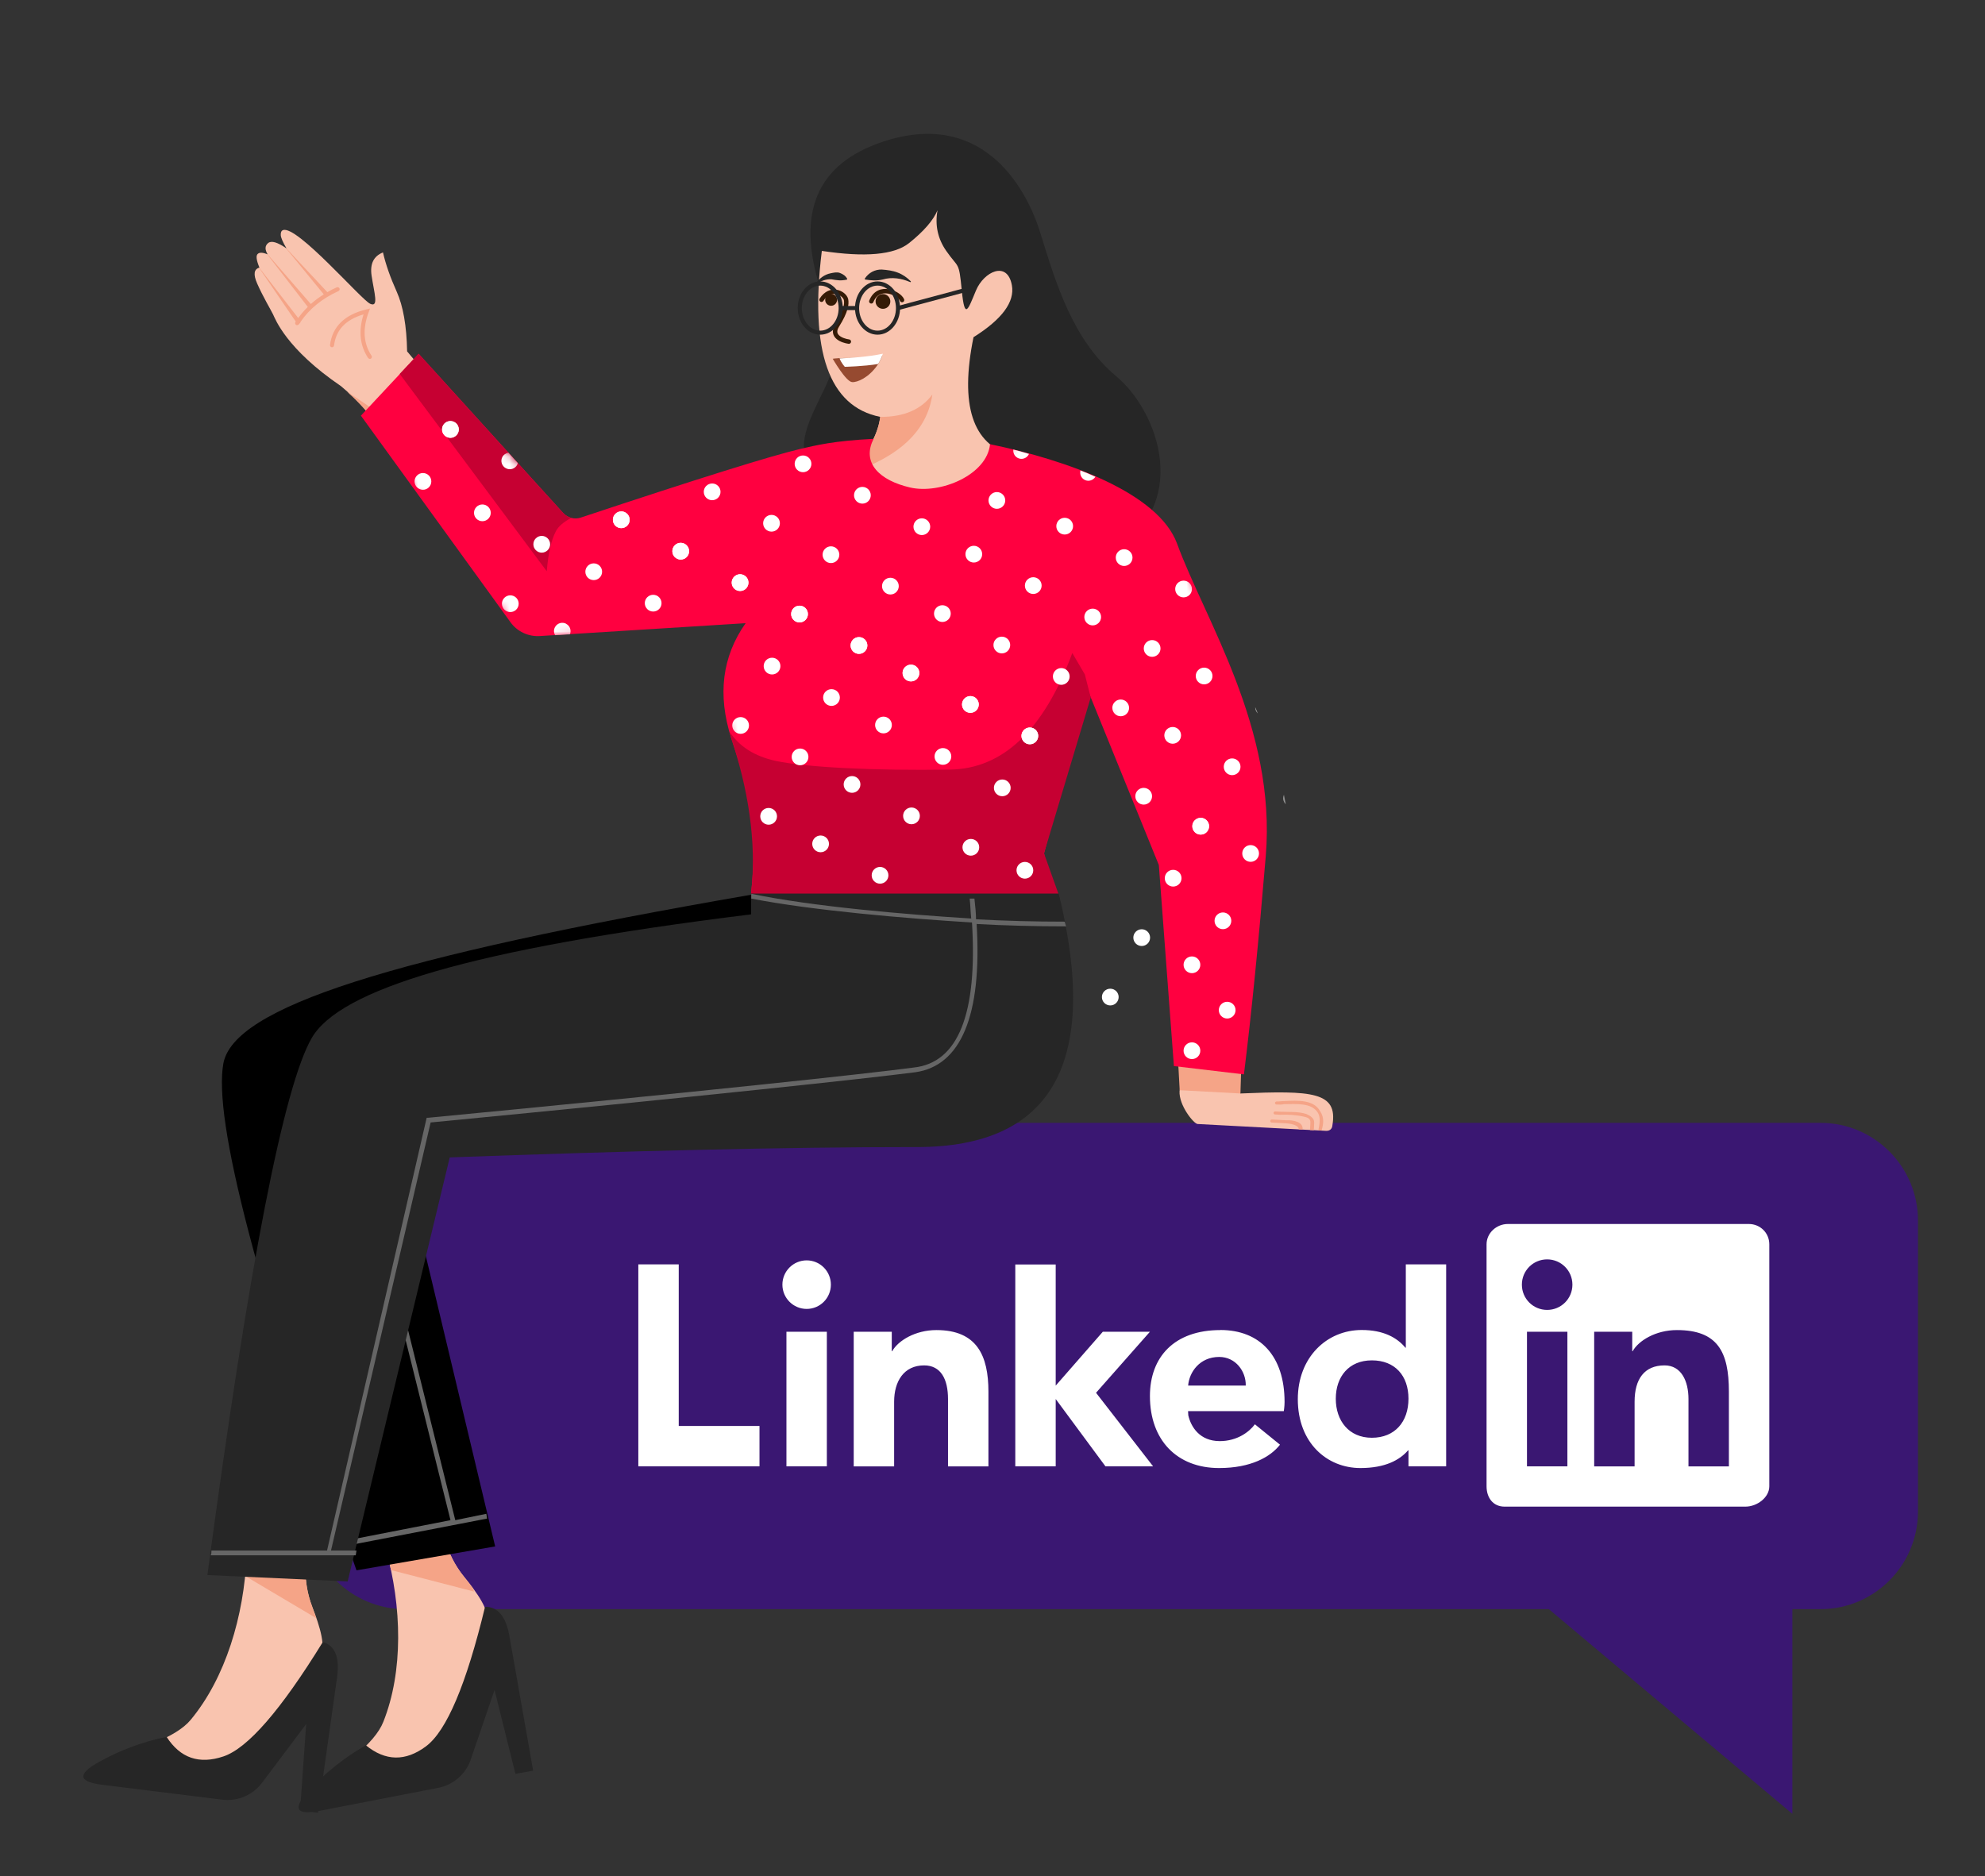 <?xml version="1.0" encoding="UTF-8"?> <svg xmlns="http://www.w3.org/2000/svg" xmlns:xlink="http://www.w3.org/1999/xlink" viewBox="0 0 260.81 246.54"><rect x="0" y="0" width="260.81" height="246.54" fill="#333333" stroke="none"/><defs><style> .cls-1 { fill: none; stroke: #351b06; stroke-linecap: round; stroke-miterlimit: 10; stroke-width: .58px; } .cls-2 { fill: #a9675b; } .cls-2, .cls-3, .cls-4, .cls-5, .cls-6, .cls-7, .cls-8, .cls-9, .cls-10 { fill-rule: evenodd; } .cls-11, .cls-3 { fill: #fff; } .cls-12 { mask: url(#mask); } .cls-13, .cls-6 { fill: #262626; } .cls-4 { fill: #f9c4af; } .cls-14 { fill: #351b06; } .cls-5, .cls-15 { fill: #c60032; } .cls-16 { fill: #666; } .cls-17 { fill: #964a30; } .cls-8 { fill: #3a1772; } .cls-9, .cls-18 { fill: #f5a487; } .cls-10 { fill: #ff0040; } </style><mask id="mask" x="47.42" y="46.49" width="121.98" height="90.26" maskUnits="userSpaceOnUse"><path class="cls-3" d="M98.42,123.99c2.06-10.71.4-18.44-2.34-26.98-1.83-5.7-1.2-10.73,1.89-15.11l-27.05,1.69c-1.51.09-2.97-.59-3.85-1.82l-19.65-27.14h0l7.59-8.13,18.98,20.91c.59.65,1.5.89,2.33.61,15.39-5.12,25.01-8.12,28.84-9.02,2.07-.48,5.7-.85,10.89-1.09-1.62,3.19-.45,5.25,3.52,6.17,3.97.92,8.66-1.09,14.06-6.02,10.19,2.1,16.86,6.33,20.02,12.69,4.74,9.53,24.82,40.72,10.91,50.19-9.27,6.31-17.31,11.59-24.11,15.83l-4.94-7.84,19.29-18.17-10.79-19.79-6.11,23.12.92,10.4-40.41-.48Z"></path></mask></defs><g id="Layer_1" data-name="Layer 1"><g id="speech-bubble"><path class="cls-8" d="M239.2,147.55H53.2c-7.1,0-12.8,5.8-12.8,12.8v38.3c0,7.1,5.8,12.8,12.8,12.8h150.3l32,26.9v-26.9h3.7c7.1,0,12.8-5.8,12.8-12.8v-38.3c0-7-5.7-12.8-12.8-12.8Z"></path></g></g><g id="svg745"><path id="path661" class="cls-3" d="M198.12,160.84c-1.51,0-2.8,1.2-2.8,2.67v31.8c0,1.48.84,2.67,2.36,2.67h31.66c1.52,0,3.13-1.2,3.13-2.67v-31.8c0-1.48-1.18-2.67-2.69-2.67h-31.66ZM203.28,165.49c1.83,0,3.32,1.48,3.32,3.32s-1.48,3.32-3.32,3.32-3.32-1.48-3.32-3.32,1.48-3.32,3.32-3.32ZM105.99,165.62c-1.76,0-3.19,1.43-3.19,3.19s1.43,3.19,3.19,3.19,3.18-1.43,3.18-3.19-1.42-3.19-3.18-3.19ZM83.87,166.15v26.54h15.92v-5.31h-10.61v-21.23h-5.31ZM133.4,166.15v26.54h5.31v-8.85l6.54,8.85h6.26l-7.5-9.67,7.08-8.02h-6.19l-6.19,7.08v-15.92h-5.31ZM184.71,166.15v10.95h-.05c-1.08-1.31-2.87-2.33-5.74-2.33-4.64,0-8.4,3.64-8.4,9.09,0,5.72,3.81,9.05,8.23,9.05,3.24,0,5.16-1.05,6.26-2.33h.05v2.11h4.95v-26.54h-5.31ZM123.03,174.78c-2.78,0-5.04,1.4-5.8,2.77h-.06v-2.55h-5v17.69h5.31v-8.5c0-2.66,1.27-4.77,3.94-4.77,2.2,0,3.14,1.81,3.14,4.42v8.85h5.31v-9.82c0-4.7-1.49-8.09-6.83-8.09ZM160.34,174.78c-6.05,0-9.25,3.54-9.25,8.67,0,5.78,3.54,9.46,9.09,9.46,4.16,0,6.74-1.45,8-3.07l-3.3-2.68c-.71.97-2.3,2.21-4.61,2.21-2.64,0-3.79-1.86-4.14-3.39l-.03-.55h12.58s.1-.6.1-1.2c0-6.03-3.22-9.46-8.44-9.46h0ZM220.33,174.78c5.34,0,6.83,2.84,6.83,8.09v9.82h-5.31v-8.85c0-2.35-.94-4.42-3.14-4.42-2.67,0-3.94,1.81-3.94,4.77v8.5h-5.31v-17.69h5v2.55h.06c.76-1.37,3.02-2.77,5.8-2.77h0ZM103.33,175v17.69h5.31v-17.69h-5.31ZM200.63,175h5.31v17.69h-5.31v-17.69ZM160.19,178.31c2.16,0,3.53,1.89,3.49,3.76h-7.57c.14-1.75,1.51-3.76,4.08-3.76ZM180.25,178.76c3.04,0,4.81,2.02,4.81,5.04s-1.78,5.13-4.81,5.13-4.74-2.25-4.74-5.13,1.7-5.04,4.74-5.04Z"></path></g><g id="woman-white-06"><g><g id="arm"><path class="cls-4" d="M156.35,136.43l6.62,7.26c9.43-.4,12.83-.22,12.1,4.15-.03.5-.34.78-.84.76l-16.88-.9c-.5-.03-2.47-2.44-2.37-4.33l1.37-6.94Z"></path><path class="cls-9" d="M162.98,143.69c1.23-41.79,3.91-37.65,1.39-44.79-3.41-11.1-3.36-12.1-8.72-24.3l-13.09,3.31,10.4,28.39,2.04,36.96,7.99.43Z"></path><polygon class="cls-2" points="152.83 106.7 154.48 134.06 154.93 106.81 144.22 82.38 152.83 106.7"></polygon><g><path class="cls-18" d="M171.14,148.43h0l-.5-.03h0c.03-.6-1.26-.77-1.66-.79l-1.9-.1c-.1,0-.19-.11-.19-.21s.11-.19.21-.19l1.9.1c.9-.05,2.29.22,2.14,1.22Z"></path><path class="cls-18" d="M173.47,146.05c.56.83.41,1.72.17,2.51l-.4-.02v-.1c.15-.79.29-1.59-.08-2.21-.83-1.35-2.84-1.15-4.45-1.14-.3.08-.7.06-1,.05-.1,0-.19-.11-.19-.21s.11-.19.21-.19c.3.02.7-.06,1-.05,1.81-.1,3.92-.19,4.73,1.35Z"></path><path class="cls-18" d="M172.67,147.53c0,.4-.04.7-.05,1l-.5-.03h0l.05-.9c.03-.5-.16-.71-.76-.84-.99-.25-2.19-.32-3.19-.27l-.7-.04c-.1,0-.19-.11-.19-.21s.11-.19.21-.19l.7.04c1,.05,2.33-.06,3.41.3.49.23,1.05.54,1.02,1.14Z"></path></g></g><g id="hand"><path class="cls-4" d="M57.19,50.6l-3.7-4.43c-.06-3.34-.52-5.96-1.37-7.85-.85-1.89-1.45-3.61-1.8-5.15-1.23.49-1.72,1.5-1.5,3.03.34,2.3.99,4.24-.18,3.72s-9.63-10.37-11.46-9.68c-.21.08-.31.3-.29.66.02.34.27.92.76,1.75-1.18-.82-1.99-1.06-2.42-.71-.43.35-.45.85-.06,1.49-.64-.27-1.08-.29-1.32-.05-.24.23-.16.83.24,1.79-.73.19-.83.89-.3,2.09.8,1.81,1.8,3.46,2.09,4.06.29.6,1.72,4.52,8.92,9.42,2.32,1.93,4.34,4.23,6.05,6.89l6.33-7.04Z"></path><path class="cls-9" d="M50.86,57.64l1.37-1.52c-1.82-1.4-4.02-2.94-6.6-4.63,1.98,1.77,3.73,3.81,5.23,6.15Z"></path><g><path class="cls-18" d="M48.37,47.04c.05.07.13.12.21.12.05,0,.11-.01.16-.04.12-.08.16-.25.08-.37-1.07-1.61-1.2-3.54-.38-5.73l.18-.48-.49.12c-2.86.69-4.46,2.27-4.77,4.67-.02.15.09.28.23.3.16.02.28-.09.3-.23.26-2.06,1.53-3.4,3.88-4.09-.69,2.17-.49,4.1.6,5.74Z"></path><path class="cls-18" d="M39.29,42.6s.04-.06.06-.09c.01,0,.02-.01.03-.02.07-.05.1-.12.11-.2,1.18-1.72,2.86-3.08,4.98-4.04.13-.06.2-.22.13-.36-.06-.13-.22-.19-.36-.13-.43.19-.84.4-1.23.63l-5.38-5.75s0,.02.01.03c-.02-.02-.04-.02-.06-.04l4.96,6.05c-.61.38-1.18.81-1.7,1.27l-5.7-6.55s.01.04.03.06c-.01,0-.02,0-.04-.01l5.31,6.88c-.46.45-.88.94-1.26,1.46l-5.1-6.59s-.02,0-.03.01l4.81,7.05s-.03.04-.04.06c-.08.12-.04.29.08.37.04.03.09.04.13.04.09,0,.18-.04.24-.12Z"></path></g></g><g id="foot"><g><path class="cls-4" d="M19.92,229.16c2.46-.96,4.18-2.01,5.14-3.17,4.57-5.51,7-13.63,7.34-21.52l7.74,1.09c-.09,1.97.21,3.83.89,5.59,1.02,2.64,1.87,5.29,1.02,7-.57,1.14-4.82,5.97-12.75,14.49l-9.38-3.48Z"></path><path class="cls-9" d="M41.03,211.16c-.61-1.58-.89-3.24-.89-4.98l-7.85-.37c-.03.42-.05.85-.1,1.27l9.37,5.56c-.17-.49-.35-.98-.54-1.47Z"></path></g><path class="cls-6" d="M42.42,215.77c1.61.48,2.24,2.04,1.86,4.69-.37,2.65-1.21,8.56-2.5,17.75l-2.35-.33.8-11.33-5.81,7.73c-1.21,1.61-3.19,2.45-5.2,2.21l-15.96-1.98h0c-2.98-.41-3.08-1.4-.29-2.96,2.79-1.56,5.77-2.67,8.92-3.32,1.79,2.8,4.29,3.65,7.48,2.57,3.19-1.08,7.54-6.09,13.04-15.02Z"></path></g><g id="foot-2" data-name="foot"><g><path class="cls-4" d="M46.47,230.86c2.05-1.67,3.35-3.21,3.9-4.61,2.64-6.65,2.44-15.13.32-22.74l7.7-1.36c.53,1.9,1.39,3.58,2.58,5.04,1.79,2.2,3.42,4.46,3.13,6.34-.19,1.26-2.73,7.17-7.64,17.72l-10-.41Z"></path><path class="cls-9" d="M58.78,203.33l-7.57,2.25c.06.25.12.49.17.74l10.9,2.82-.13-.43c-.37-.5-.77-1-1.17-1.5-.94-1.15-1.66-2.45-2.19-3.87Z"></path></g><path class="cls-6" d="M63.72,211.15c1.68-.04,2.76,1.25,3.22,3.88.46,2.63,1.5,8.51,3.11,17.65l-2.33.41-2.74-11.02-3.13,9.15c-.65,1.91-2.28,3.32-4.26,3.71l-15.79,3.06h0c-2.97.53-3.36-.38-1.19-2.73,2.17-2.35,4.66-4.32,7.46-5.92,2.57,2.1,5.21,2.15,7.91.13,2.7-2.02,5.29-8.12,7.75-18.32Z"></path></g><g id="head"><g><path class="cls-6" d="M107.71,37.71c-3.08-9.83-.34-16.18,8.21-19.06,12.83-4.31,18.76,5.47,20.78,11.99,2.02,6.53,4.23,14.01,9.96,18.8,5.73,4.79,9.89,17.26-.79,23.05-10.67,5.79-25.01-3.21-35.76-8.22-10.75-5.01,1.42-13.51-.5-19.62-1.28-4.07-1.91-6.39-1.91-6.95Z"></path><path class="cls-4" d="M107.98,32.97c-1.63,13.2.93,20.47,7.68,21.81-.34,2.79-2.25,5.82-5.73,9.1-5.21,4.92,4.25,9.48,12.56,4.04,5.54-3.63,9.03-6.32,10.46-8.08-5.18-1.43-6.86-6.61-5.04-15.53,3.76-2.36,5.44-4.64,5.04-6.83-.6-3.29-3.69-1.78-4.72.7-1.04,2.48-1.47,3.96-1.86,0-.39-3.96-.39-2.83-2.05-5.22-1.11-1.6-1.49-3.37-1.14-5.33-.56,1.33-1.81,2.77-3.75,4.32-1.94,1.54-5.76,1.88-11.44,1.02Z"></path><path class="cls-9" d="M122.5,51.84c-1.46,1.98-3.75,2.96-6.85,2.94-.29,2.31-1.66,4.78-4.09,7.43,6.62-2.17,10.27-5.63,10.94-10.37Z"></path></g><g><circle class="cls-14" cx="116.02" cy="39.62" r=".97" transform="translate(64.17 150.71) rotate(-83.84)"></circle><path class="cls-17" d="M111.95,50.21c-.82-.08-2.54-3.07-2.54-3.07,0,0,.47-.07.99-.09,1.23-.04,3.53.09,5.53-.34-.16.46-.38.89-.65,1.28-1.14,1.64-2.65,2.28-3.32,2.22h0Z"></path><path class="cls-11" d="M111,48.2s-.5-.55-.69-1.11c1.23-.04,3.7-.18,5.69-.61-.16.46-.36.96-.63,1.35-1.86.32-4.37.37-4.37.37h0Z"></path><path class="cls-1" d="M114.48,39.6c.96-2.38,3.68-1.05,4.04-.17"></path><circle class="cls-14" cx="109.2" cy="39.4" r=".78"></circle><path class="cls-1" d="M107.94,39.39c1.17-1.82,2.99-.9,3.22-.03h0c.11.58.02,1.51-1.17,3.42-.9,1.43.69,1.99,1.54,2.11"></path><path class="cls-13" d="M111.27,36.74h0s.07-.05.05-.09c-.21-.4-.56-.63-.96-.78-.39-.15-.82-.04-1.22.04-.78.15-1.49.66-1.9,1.32-.03.04.03.1.07.07.58-.4,1.23-.63,1.92-.6.75.13,1.24.22,2.05.04h0Z"></path><path class="cls-13" d="M113.62,36.61h0s0,.11.05.12c.88.14,1.52.18,2.3,0,1.2-.36,2.47-.16,3.62.34.07.03.12-.06.07-.11-.47-.48-1.06-.9-1.71-1.14-.66-.26-1.4-.35-2.1-.4-.89-.02-1.72.41-2.23,1.2h0Z"></path></g><g><path class="cls-13" d="M115.3,43.98c-1.63,0-2.96-1.57-2.96-3.5s1.33-3.5,2.96-3.5,2.96,1.57,2.96,3.5-1.33,3.5-2.96,3.5ZM115.3,37.53c-1.33,0-2.42,1.33-2.42,2.96s1.09,2.96,2.42,2.96,2.42-1.33,2.42-2.96c0-1.63-1.09-2.96-2.42-2.96Z"></path><path class="cls-13" d="M107.77,43.98c-1.63,0-2.96-1.57-2.96-3.5,0-1.93,1.33-3.5,2.96-3.5s2.96,1.57,2.96,3.5-1.33,3.5-2.96,3.5ZM107.77,37.53c-1.33,0-2.42,1.33-2.42,2.96s1.09,2.96,2.42,2.96,2.42-1.33,2.42-2.96-1.09-2.96-2.42-2.96Z"></path><path class="cls-13" d="M112.61,40.75h-2.15v-.54s2.15,0,2.15,0v.54ZM118.06,40.74l-.14-.52,9.78-2.62.14.52-9.78,2.62Z"></path></g></g><g id="shirt"><path class="cls-10" d="M98.69,117.43c.83-8.6.22-11.91-2.61-20.43-1.83-5.7-1.2-10.73,1.89-15.11l-27.05,1.69c-1.51.09-2.97-.59-3.85-1.82l-19.65-27.14h0l7.59-8.13,18.98,20.91c.59.65,1.5.89,2.33.61,15.39-5.12,25.01-8.12,28.84-9.02,2.07-.48,4.43-1.07,9.62-1.32-1.62,3.19.83,5.47,4.8,6.39,3.97.92,10.11-1.66,10.5-5.69,10.19,2.1,22.14,6.41,24.58,13.08,3.66,10,13.05,24.26,11.65,41.03-.93,11.18-1.88,20.75-2.87,28.7l-9.2-1.09-1.98-26.42-9.41-23.17-5.67,21.63.86,4.58-39.35.73Z"></path><path class="cls-5" d="M139.2,117.82l-2.03-5.69,6.14-20.47-.77-3.03-1.65-2.82c-3.74,10.11-9.1,15.21-16.07,15.32-9.9.16-19.02-.3-22.93-1.15-2.74-.6-4.75-1.88-6.05-3.84.08.29.14.57.23.86,2.11,6.33,3.42,13.45,2.61,20.43-.28,2.43,40.51.38,40.51.38Z"></path><path class="cls-15" d="M71.84,75.06c.19-2.32.58-4.07,1.19-5.24.33-.65,1.02-1.23,2.03-1.77-.41-.11-.78-.33-1.08-.65l-18.98-20.91-2.48,2.65,19.31,25.91Z"></path><g class="cls-12"><g><path class="cls-3" d="M142.56,63.08c.51.23,1.08.02,1.37-.43-.63-.29-1.29-.57-1.97-.83-.12.51.11,1.04.6,1.26Z"></path><path class="cls-3" d="M133.9,60.25c.53.16,1.08-.11,1.3-.6-.66-.21-1.35-.4-2.06-.58-.06.52.24,1.02.76,1.18Z"></path><circle class="cls-11" cx="155.51" cy="77.4" r="1.1"></circle><circle class="cls-11" cx="147.7" cy="73.27" r="1.1"></circle><circle class="cls-11" cx="139.89" cy="69.14" r="1.1"></circle><circle class="cls-11" cx="130.98" cy="65.76" r="1.1"></circle><path class="cls-3" d="M164.92,92.91c-.01.32.12.62.35.84-.12-.28-.24-.56-.35-.84Z"></path><circle class="cls-11" cx="158.21" cy="88.83" r="1.1"></circle><circle class="cls-11" cx="151.38" cy="85.21" r="1.1"></circle><circle class="cls-11" cx="143.57" cy="81.08" r="1.1"></circle><circle class="cls-11" cx="135.76" cy="76.95" r="1.1"></circle><circle class="cls-11" cx="127.95" cy="72.82" r="1.1"></circle><circle class="cls-11" cx="121.12" cy="69.21" r="1.1"></circle><circle class="cls-11" cx="113.31" cy="65.08" r="1.1"></circle><circle class="cls-11" cx="105.51" cy="60.95" r="1.1"></circle><path class="cls-3" d="M168.7,104.43c-.2.44-.09.93.24,1.25-.07-.41-.15-.83-.24-1.25Z"></path><circle class="cls-11" cx="161.89" cy="100.76" r="1.1"></circle><circle class="cls-11" cx="154.08" cy="96.63" r="1.1"></circle><circle class="cls-11" cx="147.25" cy="93.02" r="1.1"></circle><circle class="cls-11" cx="139.44" cy="88.89" r="1.1"></circle><circle class="cls-11" cx="131.63" cy="84.76" r="1.1"></circle><circle class="cls-11" cx="123.82" cy="80.63" r="1.1"></circle><circle class="cls-11" cx="116.99" cy="77.02" r="1.1"></circle><circle class="cls-11" cx="109.18" cy="72.89" r="1.1"></circle><circle class="cls-11" cx="101.37" cy="68.76" r="1.1"></circle><circle class="cls-11" cx="93.57" cy="64.63" r="1.1"></circle><circle class="cls-11" cx="164.32" cy="112.15" r="1.1"></circle><circle class="cls-11" cx="157.76" cy="108.57" r="1.1"></circle><circle class="cls-11" cx="135.31" cy="96.7" r="1.1"></circle><circle class="cls-11" cx="127.5" cy="92.57" r="1.1"></circle><circle class="cls-11" cx="119.69" cy="88.44" r="1.1"></circle><circle class="cls-11" cx="112.86" cy="84.82" r="1.1"></circle><circle class="cls-11" cx="105.05" cy="80.69" r="1.1"></circle><circle class="cls-11" cx="97.24" cy="76.56" r="1.1"></circle><circle class="cls-11" cx="89.44" cy="72.43" r="1.1"></circle><circle class="cls-11" cx="81.63" cy="68.3" r="1.1"></circle><circle class="cls-11" cx="59.18" cy="56.43" r="1.1"></circle><circle class="cls-11" cx="157.76" cy="108.57" r="1.1"></circle><circle class="cls-11" cx="135.31" cy="96.7" r="1.1"></circle><circle class="cls-11" cx="127.5" cy="92.57" r="1.1"></circle><circle class="cls-11" cx="119.69" cy="88.44" r="1.1"></circle><circle class="cls-11" cx="112.86" cy="84.82" r="1.1"></circle><circle class="cls-11" cx="105.05" cy="80.69" r="1.1"></circle><circle class="cls-11" cx="97.24" cy="76.56" r="1.1"></circle><circle class="cls-11" cx="89.44" cy="72.43" r="1.1"></circle><circle class="cls-11" cx="81.63" cy="68.3" r="1.1"></circle><path class="cls-3" d="M66.8,59.49c-.33.06-.62.24-.79.55-.29.54-.08,1.21.46,1.49.54.29,1.21.08,1.49-.46.04-.07.05-.15.07-.23l-1.23-1.35Z"></path><circle class="cls-11" cx="59.18" cy="56.43" r="1.1"></circle><circle class="cls-11" cx="154.14" cy="115.4" r="1.1"></circle><circle class="cls-11" cx="131.69" cy="103.53" r="1.1"></circle><circle class="cls-11" cx="123.89" cy="99.4" r="1.1"></circle><circle class="cls-11" cx="116.08" cy="95.27" r="1.1"></circle><circle class="cls-11" cx="109.25" cy="91.66" r="1.1"></circle><circle class="cls-11" cx="101.44" cy="87.53" r="1.1"></circle><circle class="cls-11" cx="85.82" cy="79.26" r="1.1"></circle><circle class="cls-11" cx="78.01" cy="75.13" r="1.1"></circle><circle class="cls-11" cx="71.18" cy="71.52" r="1.1"></circle><circle class="cls-11" cx="63.38" cy="67.39" r="1.1"></circle><circle class="cls-11" cx="55.57" cy="63.26" r="1.1"></circle><circle class="cls-11" cx="150.01" cy="123.21" r="1.1"></circle><circle class="cls-11" cx="134.66" cy="114.36" r="1.1"></circle><circle class="cls-11" cx="127.56" cy="111.34" r="1.1"></circle><circle class="cls-11" cx="119.76" cy="107.21" r="1.1"></circle><circle class="cls-11" cx="111.95" cy="103.08" r="1.1"></circle><circle class="cls-11" cx="105.12" cy="99.46" r="1.1"></circle><circle class="cls-11" cx="97.31" cy="95.33" r="1.1"></circle><path class="cls-3" d="M74.4,81.97c-.54-.29-1.21-.08-1.49.46-.18.34-.15.72.02,1.04l1.96-.12c.2-.52,0-1.11-.5-1.37Z"></path><circle class="cls-11" cx="67.05" cy="79.33" r="1.1"></circle><circle class="cls-11" cx="145.88" cy="131.02" r="1.1"></circle><circle class="cls-11" cx="115.63" cy="115.02" r="1.1"></circle><circle class="cls-11" cx="107.82" cy="110.89" r="1.1"></circle><circle class="cls-11" cx="100.99" cy="107.27" r="1.1"></circle></g></g></g><circle class="cls-11" cx="160.68" cy="121" r="1.1"></circle><circle class="cls-11" cx="156.61" cy="126.78" r="1.1"></circle><circle class="cls-11" cx="156.61" cy="138.07" r="1.1"></circle><circle class="cls-11" cx="161.24" cy="132.74" r="1.1"></circle><circle class="cls-11" cx="150.27" cy="104.63" r="1.1"></circle><g id="legs"><path class="cls-7" d="M105.17,124.35l-52.16,28.38,12.05,50.48-18.22,3.14c-13.09-36.97-18.85-59.28-17.49-66.61,1.36-7.33,21.55-13.9,69.41-22.18l6.42,6.78Z"></path><path class="cls-16" d="M45.26,202.48l13.93-2.72-12.36-49.65.63-.1,12.36,49.75,4.08-.84.1.63-18.43,3.56c-.21-.31-.21-.42-.31-.63Z"></path><path class="cls-6" d="M98.69,117.43v2.72c-37.29,4.61-54.06,9.95-57.72,16.23s-8.27,29.75-13.72,70.59l18.43.84,13.41-55.72c23.15-.84,43.68-1.36,61.38-1.36s24.09-11,18.64-33.31h-40.42Z"></path><path class="cls-16" d="M140.05,121.73c-3.98,0-7.96-.1-11.73-.31.73,12.05-2.09,18.64-8.06,19.48-6.49.84-27.86,3.14-63.68,6.6l-13.09,56.25h3.35l-.1.63h-19.06c.1-.21.1-.31.1-.63h15.19l13.09-56.87h.21c36.03-3.46,57.5-5.76,63.79-6.6,5.87-.63,8.38-7.12,7.65-19.06-8.59-.52-20.94-1.57-29-3.14v-.63c8.06,1.68,20.31,2.72,28.9,3.25-.1-.84-.1-1.78-.21-2.62h.63c.1.94.21,1.89.21,2.72,3.88.21,7.65.31,11.63.31.1.1.1.42.21.63Z"></path></g></g></g></svg> 